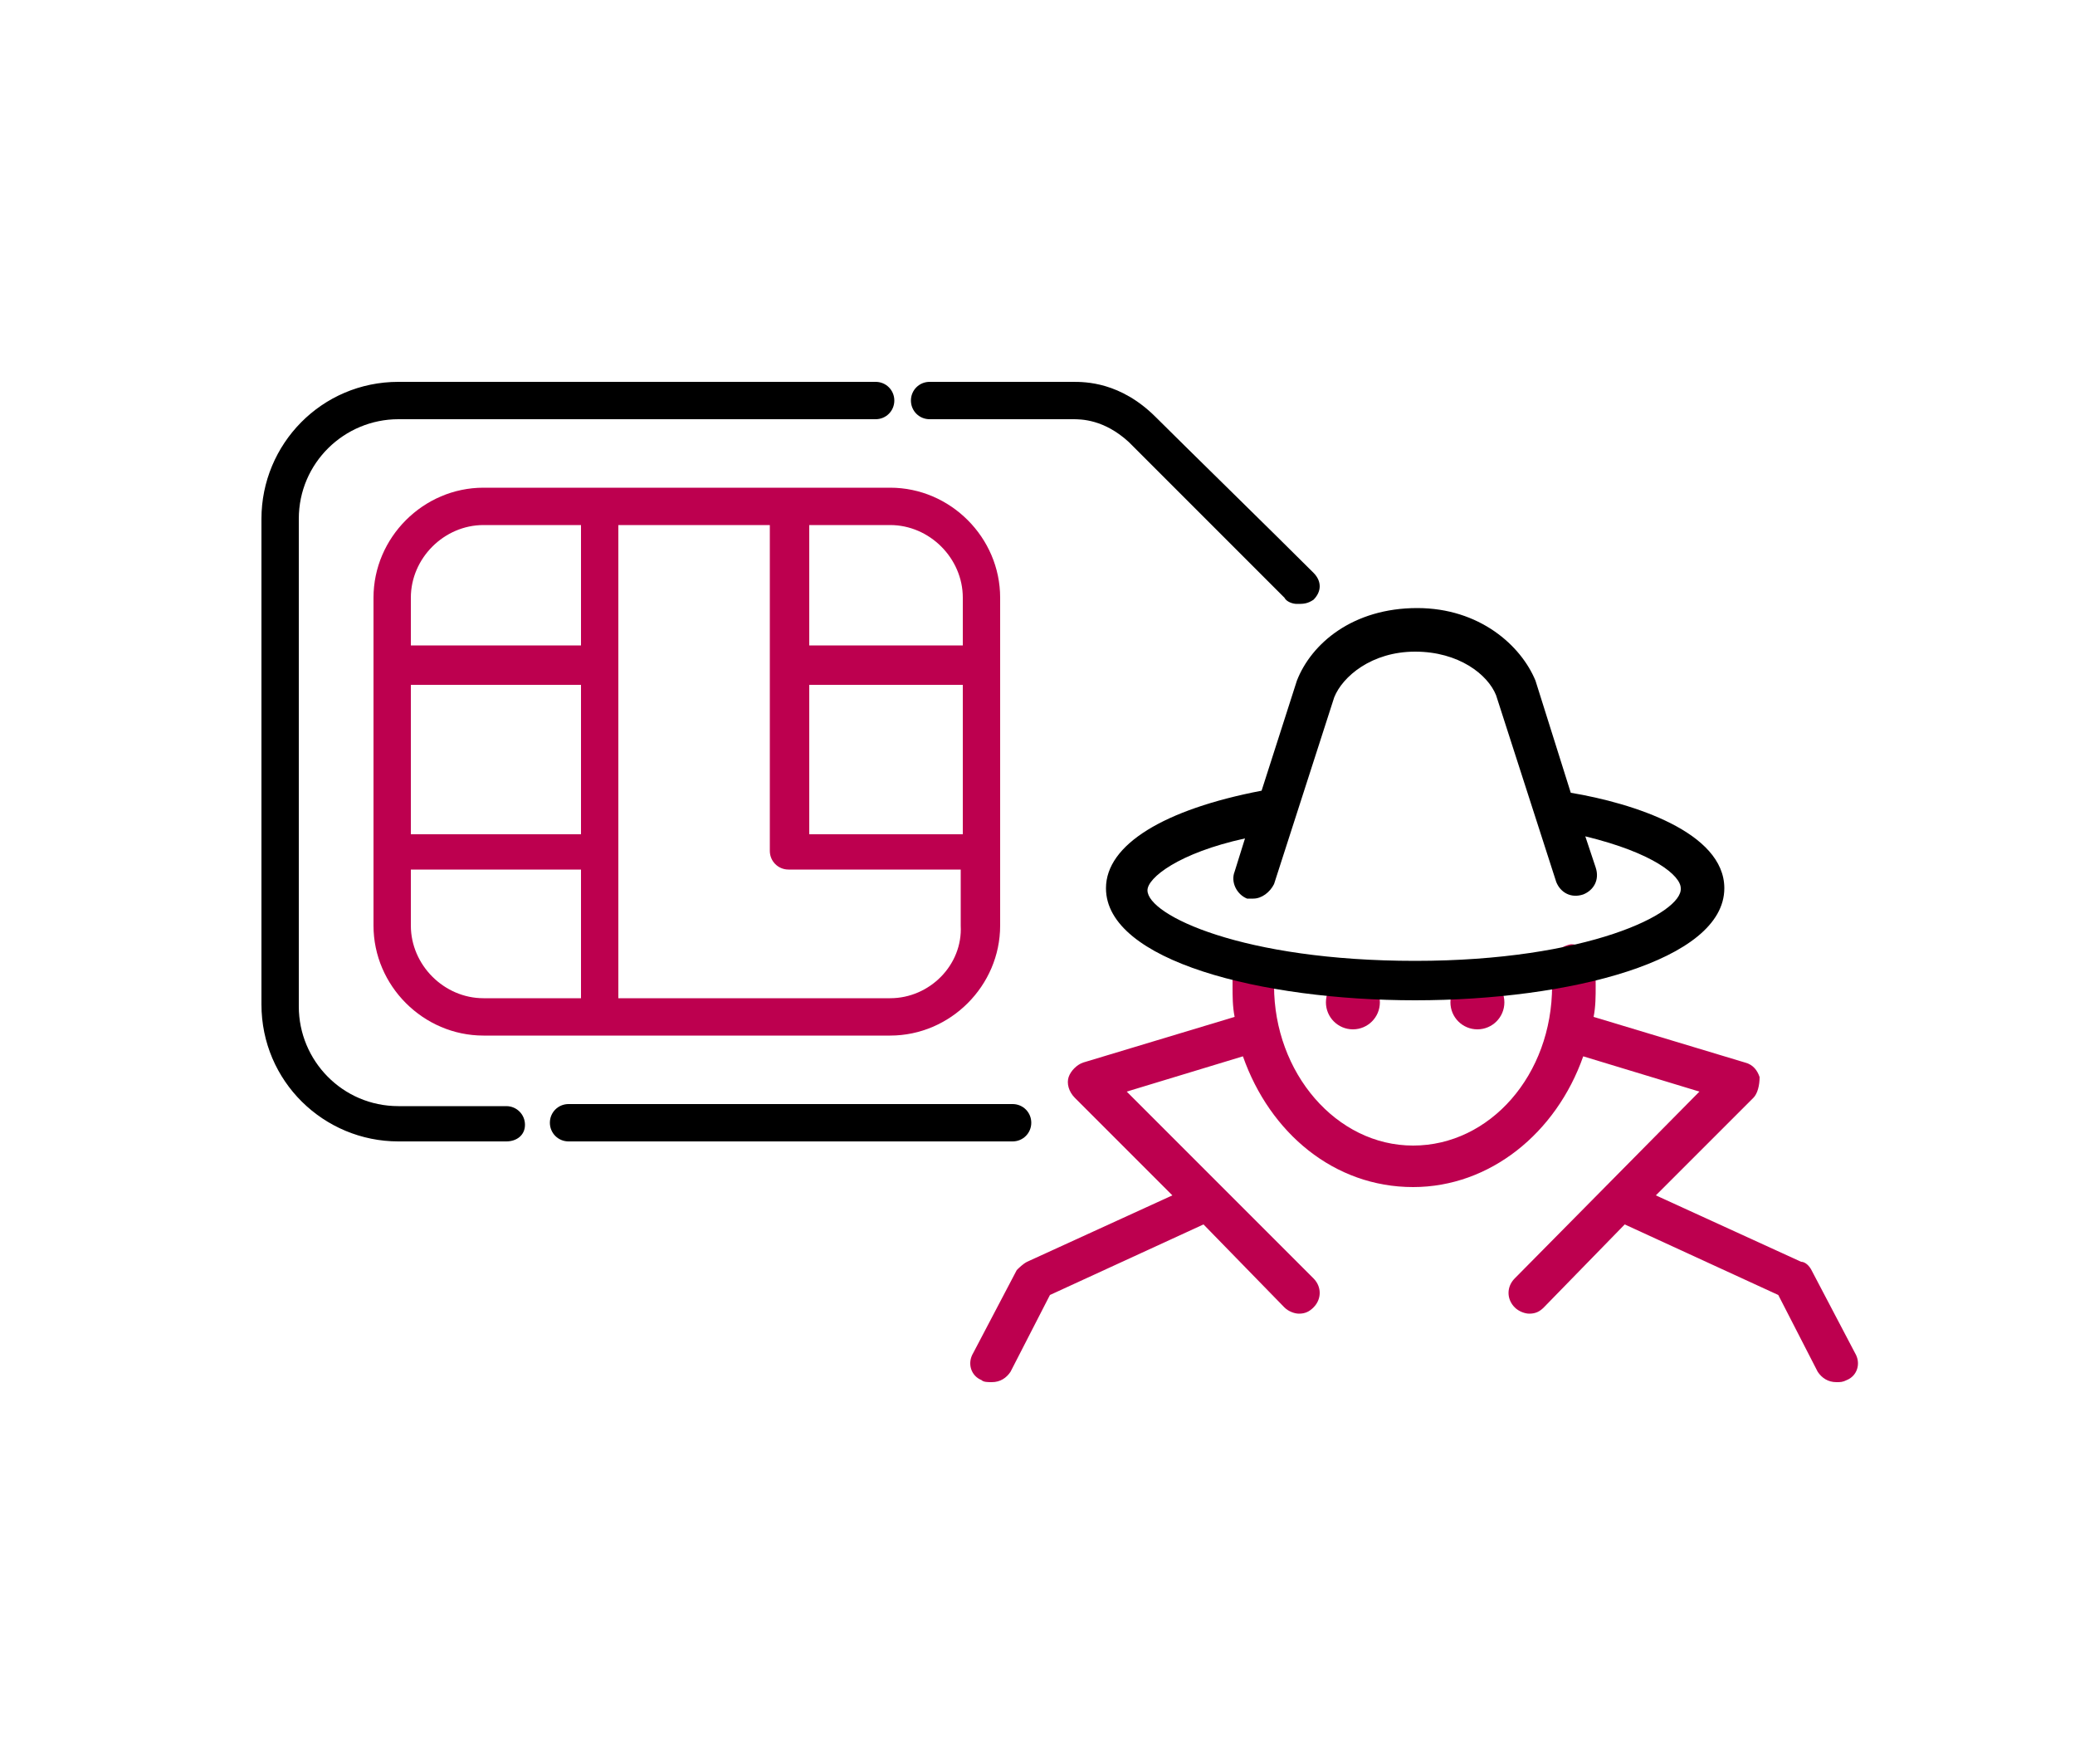 <?xml version="1.0" encoding="utf-8"?>
<!-- Generator: Adobe Illustrator 22.1.0, SVG Export Plug-In . SVG Version: 6.00 Build 0)  -->
<svg version="1.1" id="Layer_1" xmlns="http://www.w3.org/2000/svg" xmlns:xlink="http://www.w3.org/1999/xlink" x="0px" y="0px"
	 viewBox="0 0 100 85" style="enable-background:new 0 0 100 85;" xml:space="preserve">
<style type="text/css">
	.st0{fill:#BD004F;}
</style>
<path d="M48.8,55H27.4c-0.5,0-0.9-0.4-0.9-0.9s0.4-0.9,0.9-0.9h21.4c0.5,0,0.9,0.4,0.9,0.9S49.3,55,48.8,55z"/>
<path d="M24.4,55h-5.2c-3.6,0-6.6-2.9-6.6-6.6V25c0-3.6,2.9-6.6,6.6-6.6h23c0.5,0,0.9,0.4,0.9,0.9s-0.4,0.9-0.9,0.9h-23
	c-2.6,0-4.8,2.1-4.8,4.8v23.5c0,2.6,2.1,4.8,4.8,4.8h5.2c0.5,0,0.9,0.4,0.9,0.9S24.9,55,24.4,55z"/>
<path d="M62.5,29.1c-0.2,0-0.5-0.1-0.6-0.3c-1.9-1.9-6.2-6.2-7.5-7.5c-1.2-1.1-2.3-1.1-2.7-1.1h-6.9c-0.5,0-0.9-0.4-0.9-0.9
	s0.4-0.9,0.9-0.9h6.9c0.6,0,2.3,0,4,1.7c1.3,1.3,5.7,5.6,7.6,7.5c0.4,0.4,0.4,0.9,0,1.3C63,29.1,62.8,29.1,62.5,29.1z"/>
<path class="st0" d="M42.9,23.5H23.3c-2.9,0-5.3,2.4-5.3,5.3v15.8c0,2.9,2.4,5.3,5.3,5.3h19.6c2.9,0,5.3-2.4,5.3-5.3V28.8
	C48.2,25.9,45.8,23.5,42.9,23.5z M39,33h7.4v7.2H39V33z M46.4,28.8v2.3H39v-5.8h3.9C44.8,25.3,46.4,26.9,46.4,28.8z M19.8,33H28v7.2
	h-8.2V33z M23.3,25.3H28v5.8h-8.2v-2.3C19.8,26.9,21.4,25.3,23.3,25.3z M19.8,44.6v-2.7H28v6.2h-4.7C21.4,48.1,19.8,46.5,19.8,44.6z
	 M42.9,48.1H29.8V25.3h7.3V41c0,0.5,0.4,0.9,0.9,0.9h8.3v2.7C46.4,46.5,44.8,48.1,42.9,48.1z"/>
<path class="st0" d="M89.4,65.2l-2.1-4c-0.1-0.2-0.3-0.4-0.5-0.4l-7-3.2l4.7-4.7c0.2-0.2,0.3-0.6,0.3-1c-0.1-0.3-0.3-0.6-0.7-0.7
	L76.8,49c0.1-0.5,0.1-1,0.1-1.5c0-0.4,0-0.7-0.1-1.1c-0.1-0.5-0.5-0.9-1.1-0.9c-0.5,0.1-1,0.5-0.9,1.1c0,0.3,0,0.6,0,0.9
	c0,4.3-3,7.7-6.7,7.7c-3.7,0-6.7-3.5-6.7-7.7c0-0.3,0-0.5,0-0.8c0-0.5-0.4-1-0.9-1.1c-0.6,0-1,0.4-1.1,0.9c0,0.3,0,0.7,0,1
	c0,0.5,0,1,0.1,1.5l-7.3,2.2c-0.3,0.1-0.6,0.4-0.7,0.7c-0.1,0.3,0,0.7,0.3,1l4.7,4.7l-7,3.2c-0.2,0.1-0.4,0.3-0.5,0.4l-2.1,4
	c-0.3,0.5-0.1,1.1,0.4,1.3c0.1,0.1,0.3,0.1,0.5,0.1c0.4,0,0.7-0.2,0.9-0.5l1.9-3.7l7.4-3.4l3.9,4c0.2,0.2,0.5,0.3,0.7,0.3
	c0.3,0,0.5-0.1,0.7-0.3c0.4-0.4,0.4-1,0-1.4l-4.5-4.5l0,0l-4.5-4.5l5.6-1.7c1.3,3.7,4.4,6.3,8.2,6.3c3.7,0,6.9-2.6,8.2-6.3l5.6,1.7
	l-8.9,9c-0.4,0.4-0.4,1,0,1.4c0.2,0.2,0.5,0.3,0.7,0.3c0.3,0,0.5-0.1,0.7-0.3l3.9-4l7.4,3.4l1.9,3.7c0.2,0.3,0.5,0.5,0.9,0.5
	c0.2,0,0.3,0,0.5-0.1C89.5,66.3,89.7,65.7,89.4,65.2z"/>
<circle class="st0" cx="65.2" cy="48.3" r="1.3"/>
<circle class="st0" cx="71.2" cy="48.3" r="1.3"/>
<path d="M75.7,38.2L74,32.8c-0.7-1.7-2.7-3.5-5.7-3.5c-3.1,0-5.1,1.7-5.8,3.5l-1.7,5.3c-4.7,0.9-7.5,2.6-7.5,4.7
	c0,3.5,7.5,5.4,14.9,5.4s14.9-1.9,14.9-5.4C83.1,40.1,78.7,38.7,75.7,38.2z M68.2,46.3c-8.3,0-12.9-2.2-12.9-3.4
	c0-0.6,1.5-1.8,4.7-2.5l-0.5,1.6c-0.2,0.5,0.1,1.1,0.6,1.3c0.1,0,0.2,0,0.3,0c0.4,0,0.8-0.3,1-0.7l2.9-9c0.4-1,1.8-2.2,3.9-2.2
	c2.1,0,3.5,1.1,3.9,2.1l2.9,9c0.2,0.5,0.7,0.8,1.3,0.6c0.5-0.2,0.8-0.7,0.6-1.3l-0.5-1.5c3.3,0.8,4.6,1.9,4.6,2.5
	C81.1,44,76.5,46.3,68.2,46.3z"/>
</svg>
